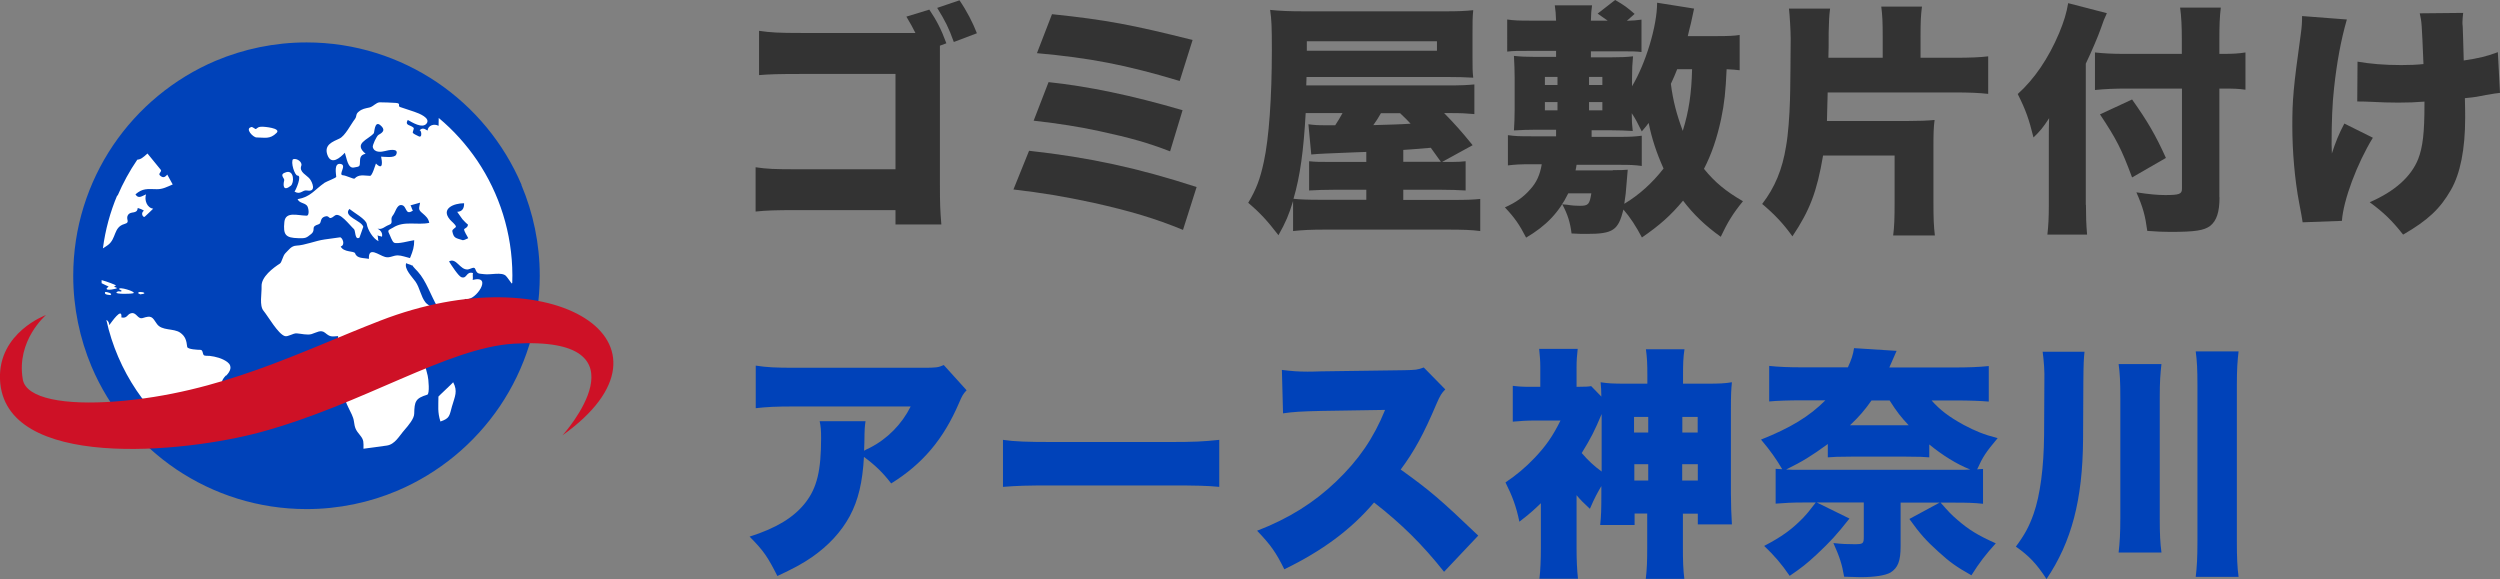 <?xml version="1.0" encoding="UTF-8"?>
<svg id="_レイヤー_2" data-name="レイヤー 2" xmlns="http://www.w3.org/2000/svg" viewBox="0 0 174.43 40.4">
  <rect x="0" y="0" width="174.43" height="40.4" fill="#808080" stroke="none"/>
  <defs>
    <style>
      .cls-1 {
        fill: #0042b9;
      }

      .cls-1, .cls-2, .cls-3, .cls-4, .cls-5 {
        stroke-width: 0px;
      }

      .cls-2 {
        fill: #333;
      }

      .cls-3 {
        fill: #fff;
      }

      .cls-4 {
        fill: #ce1126;
      }

      .cls-5 {
        fill: #4b4b4b;
      }
    </style>
  </defs>
  <g id="_コンテンツ系1" data-name="コンテンツ系1">
    <g>
      <path class="cls-2" d="M65.58,3.18v9.67c0,1.43.02,1.82.1,2.81h-3.2v-1h-6.85c-1.56,0-2.14.02-2.91.1v-3.09c.82.12,1.27.14,2.96.14h6.8v-6.65h-6.6c-1.56,0-2.21.02-2.92.08v-3.09c.82.12,1.36.15,2.97.15h7.94c-.2-.41-.32-.61-.63-1.14l1.6-.49c.49.73.82,1.34,1.19,2.35l-.46.17ZM66.95.03c.49.71.93,1.56,1.21,2.29l-1.61.61c-.37-1.02-.58-1.43-1.16-2.38l1.56-.53Z"/>
      <path class="cls-2" d="M71.8,10.52c4.2.46,7.63,1.21,11.69,2.53l-.95,2.99c-1.95-.8-3.65-1.31-6.29-1.9-2.06-.44-3.5-.68-5.54-.92l1.09-2.7ZM73.16,5.73c2.75.29,5.8.92,9.35,1.96l-.87,2.87c-1.5-.58-2.79-.95-4.93-1.41-1.51-.32-2.69-.51-4.59-.73l1.04-2.69ZM73.4.99c3.76.39,5.63.75,9.81,1.8l-.9,2.86c-3.81-1.14-6.29-1.61-9.96-1.94l1.05-2.72Z"/>
      <path class="cls-2" d="M100.65,11.3h.61c.46,0,.73-.02,1-.05v2.04c-.53-.03-1-.05-1.65-.05h-2.7v.71h3.38c1.07,0,1.5-.02,1.99-.07v2.24c-.61-.08-1.19-.1-2.35-.1h-8.45c-1.02,0-1.61.03-2.26.1v-2.09c-.29.95-.51,1.48-1.02,2.38-.77-1-1.27-1.55-2.11-2.26.56-.94.83-1.65,1.09-2.86.36-1.65.56-4.49.56-7.8,0-1.65-.02-2.09-.12-2.8.66.07,1.31.1,2.4.1h9.82c.87,0,1.39-.02,1.95-.08-.05.53-.05.82-.05,1.56v1.77c0,.66,0,.92.05,1.38-.54-.03-1.07-.05-1.94-.05h-9.69l-.02.59h9.79c1,0,1.43-.02,1.94-.07v2.07c-.58-.05-.87-.07-1.67-.07h-.44c.75.77,1.16,1.22,1.99,2.24l-2.12,1.16ZM95.34,13.24h-2.28c-.68,0-1.19.02-1.72.05v-2.04c.48.05.71.05,1.73.05h2.26v-.7q-.58.02-.83.03c-1.72.07-2.58.1-3.01.15l-.2-2.11c.39.05.56.07,1.22.07h.65c.22-.34.34-.53.51-.85h-2.57c-.14,2.57-.39,4.44-.85,5.98.49.05.94.07,1.94.07h3.14v-.71ZM100.26,3.54v-.66h-9.08v.66h9.08ZM96.35,7.9c-.22.39-.31.51-.53.83,1.02-.03,1.89-.05,2.6-.1-.22-.24-.29-.31-.73-.73h-1.34ZM100.54,11.3q-.49-.68-.71-.99-1.39.12-1.92.15v.83h2.63Z"/>
      <path class="cls-2" d="M121.37,4.9c-.27-.03-.46-.05-.9-.07-.07,1.56-.15,2.35-.39,3.5-.29,1.33-.65,2.4-1.19,3.45.75.93,1.51,1.56,2.72,2.26-.68.83-1.07,1.46-1.55,2.48-1.09-.78-1.9-1.56-2.63-2.52-.87,1.04-1.61,1.7-2.87,2.57-.41-.78-.82-1.41-1.29-1.95-.36,1.44-.71,1.7-2.55,1.7-.31,0-.56,0-1.07-.03-.09-.75-.27-1.34-.65-2.04.12.02.24.03.29.03.44.07.71.08.94.08.59,0,.68-.1.8-.87h-1.61c-.65,1.33-1.53,2.26-2.94,3.09-.46-.9-.8-1.39-1.48-2.11.76-.34,1.29-.71,1.77-1.26.44-.48.68-1.02.8-1.75h-.73c-.83,0-1.1.02-1.63.08v-2.11c.51.07.76.08,1.63.08h1.73v-.46h-1.36c-.56,0-1.07.02-1.58.05.03-.51.05-.87.05-1.46v-2.21c0-.58-.02-.85-.05-1.53.46.05.85.07,1.55.07h1.39v-.42h-1.78c-.97,0-1.17,0-1.63.05V1.36c.48.07.8.08,1.63.08h1.78c-.02-.48-.03-.68-.09-1.07h2.6c-.05.37-.07.59-.08,1.07h1.17s-.24-.17-.7-.49l1.22-.95c.63.36.83.51,1.36.97l-.54.48c.48-.02.66-.03,1.02-.08v2.26c-.44-.05-.65-.05-1.63-.05h-1.9v.42h1.39c.73,0,1.1-.02,1.55-.07-.05.54-.07.87-.07,1.55v.54c.95-1.58,1.75-4.2,1.75-5.83l2.58.41q-.1.46-.22,1.02c-.07.24-.1.42-.22.9h2.01c.85,0,1.24-.02,1.61-.08v2.46ZM107.79,5.37v.56h.88v-.56h-.88ZM107.79,7.12v.58h.88v-.58h-.88ZM112.53,11.87c.63,0,.71,0,1.04-.03q-.02.22-.07.83c-.05.73-.09,1.04-.17,1.55,1.05-.63,1.95-1.45,2.74-2.46-.49-1.09-.82-2.09-1.04-3.18-.14.19-.24.31-.48.59-.31-.63-.44-.88-.7-1.27,0,.54.02.83.07,1.24-.51-.03-.95-.05-1.51-.05h-1.36v.46h1.87c.87,0,1.12-.02,1.63-.08v2.11c-.53-.07-.78-.08-1.63-.08h-2.92c-.03.17-.03.22-.07.39h2.6ZM111.8,5.93v-.56h-.93v.56h.93ZM111.8,7.7v-.58h-.93v.58h.93ZM117.02,4.83c-.15.39-.22.54-.44,1.02.15,1.19.41,2.16.83,3.28.43-1.38.61-2.62.65-4.3h-1.04Z"/>
      <path class="cls-2" d="M127.2,10.85c-.43,2.52-.92,3.82-2.14,5.64-.63-.88-1.22-1.51-2.11-2.26.88-1.14,1.41-2.4,1.67-4.04.14-.77.24-2.11.27-3.2.02-.15.05-3.94.05-4.28,0-.54-.07-1.7-.12-2.11h2.87c-.07.53-.08.87-.1,1.68,0,.92,0,1.22-.02,1.75h3.79v-1.43c0-1.07-.02-1.51-.1-2.14h2.84c-.08.61-.1,1.04-.1,2.14v1.43h2.41c1,0,1.78-.03,2.31-.1v2.62c-.63-.07-1.33-.1-2.31-.1h-8.89c0,.32-.02.6-.02.75-.02.73-.02.75-.03,1.24h5.71c.76,0,1.27-.02,1.8-.07-.07.51-.08,1.02-.08,1.8v3.91c0,1.17.02,1.67.1,2.35h-2.91c.08-.63.1-1.17.1-2.35v-3.23h-5Z"/>
      <path class="cls-2" d="M145.54,14.3c0,.75.02,1.36.08,2.07h-2.77c.07-.63.1-1.19.1-2.02v-4.37c0-.92,0-1.17.02-1.73-.43.66-.63.9-1.09,1.34-.32-1.29-.54-1.92-1.1-3.03,1.16-1.04,2.14-2.48,2.89-4.25.34-.83.51-1.38.63-2.09l2.7.7c-.15.31-.27.61-.43,1.09-.17.49-.61,1.53-1.04,2.43v9.86ZM154.86,13.77c0,1.02-.2,1.63-.65,1.99-.43.32-1.04.42-2.79.42-.53,0-.88-.02-1.6-.07-.14-1.04-.29-1.63-.76-2.69.92.14,1.5.19,2.01.19.99,0,1.17-.07,1.17-.44v-6.99h-3.88c-.8,0-1.51.03-2.19.1v-2.62c.65.07,1.24.1,2.07.1h3.99v-1.02c0-.85-.03-1.58-.12-2.21h2.84c-.08.66-.1,1.29-.1,2.21v1.02h.17c.75,0,1.16-.02,1.65-.1v2.6c-.46-.07-.85-.08-1.58-.08h-.24v7.58ZM148.76,6.94c1.07,1.51,1.65,2.5,2.36,4.08l-2.36,1.36c-.75-2.01-1.09-2.67-2.24-4.4l2.24-1.04Z"/>
      <path class="cls-2" d="M163.75,1.34c-.42,1.46-.71,3.04-.9,4.83-.12,1.05-.17,2.33-.17,3.91,0,0,0,.15.02.63.24-.75.49-1.38.87-2.09l1.99.99c-1.1,1.79-2.06,4.35-2.16,5.8l-2.74.1q-.05-.36-.24-1.34c-.31-1.62-.48-3.59-.48-5.39s.07-2.67.58-6.32c.09-.65.1-.9.1-1.34l3.13.24ZM164.48,4.3c.87.15,1.84.24,3.06.24.63,0,1.05-.02,1.55-.07-.12-2.89-.12-2.92-.26-3.54l3.03-.03c-.03.32-.05.46-.05.65,0,.07,0,.17.02.32.02.32.03,1.12.07,2.35.99-.14,1.68-.31,2.38-.58l.15,2.84c-.29.03-.39.05-.99.15-.61.12-.65.14-1.46.22.02.82.02.99.02,1.38,0,2.18-.34,3.89-1,5.03-.75,1.31-1.6,2.11-3.33,3.11-.78-.99-1.34-1.53-2.33-2.26,1.77-.77,2.89-1.79,3.38-3.01.32-.82.44-1.82.44-3.81v-.2c-.66.05-1.09.07-1.82.07-.65,0-1.19-.02-1.78-.05q-.56-.03-1.09-.03l.02-2.77Z"/>
      <path class="cls-1" d="M67.45,27.22c-.25.27-.31.36-.53.88-1.09,2.55-2.55,4.27-4.74,5.63-.59-.77-1.16-1.31-1.9-1.85-.1,1.77-.39,3.01-.99,4.13-.59,1.09-1.48,2.06-2.65,2.87-.7.48-1.27.78-2.4,1.31-.68-1.34-.95-1.75-1.94-2.75,1.87-.59,3.09-1.34,3.89-2.36.82-1.05,1.1-2.26,1.1-4.52,0-.54-.02-.8-.1-1.17h3.2c-.05.34-.07.49-.08,1.46,0,.02-.02.43-.02.6q.1-.07.39-.2c1.24-.63,2.24-1.65,2.86-2.89h-8.11c-1.29,0-1.89.03-2.7.12v-2.97c.78.12,1.36.15,2.75.15h8.91c.95,0,1.07-.02,1.46-.19l1.6,1.77Z"/>
      <path class="cls-1" d="M69.98,30.69c.8.12,1.72.15,3.48.15h8.13c1.7,0,2.35-.03,3.48-.15v3.28c-.82-.08-1.56-.1-3.5-.1h-8.09c-1.9,0-2.46.02-3.5.1v-3.28Z"/>
      <path class="cls-1" d="M100.75,39.89c-1.48-1.87-2.97-3.35-4.88-4.83-1.6,1.89-3.62,3.38-6.26,4.66-.59-1.19-.95-1.7-1.9-2.69,2.21-.85,3.96-1.95,5.51-3.43,1.58-1.51,2.62-3.03,3.42-5l-4.42.07c-1.46.03-2.01.07-2.7.17l-.08-3.03c.66.08,1.12.12,1.78.12.14,0,.46,0,.95-.02l5.81-.08c.8-.02.9-.02,1.36-.19l1.5,1.53c-.25.25-.36.42-.61,1-.9,2.12-1.55,3.31-2.5,4.59,2.06,1.48,2.75,2.07,5.41,4.61l-2.38,2.52Z"/>
      <path class="cls-1" d="M111.75,33.88c-.31.53-.48.83-.82,1.62-.49-.46-.63-.59-.93-.95v3.67c0,.82.03,1.55.1,2.16h-2.69c.07-.58.1-1.36.1-2.16v-3.11c-.46.44-.73.7-1.5,1.29-.22-1.07-.49-1.78-.97-2.74.73-.49,1.41-1.05,2.04-1.72.78-.82,1.26-1.51,1.8-2.6h-1.73c-.59,0-1.09.03-1.6.08v-2.5c.41.05.66.07,1.31.07h.61v-1.36c0-.42-.03-.85-.08-1.29h2.69c-.05.41-.08.83-.08,1.31v1.34c.66,0,.85-.02,1.02-.05l.71.73c0-.39-.02-.61-.05-1,.51.08.83.1,1.8.1h1.46v-.58c0-.82-.02-1.22-.1-1.82h2.69c-.09.59-.1,1.02-.1,1.84v.56h1.61c.97,0,1.31-.02,1.8-.1-.05.51-.07.8-.07,1.96v5.78c0,.76.03,1.56.07,2.18h-2.38v-.75h-1.04v2.29c0,1.09.02,1.58.1,2.26h-2.69c.08-.7.1-1.16.1-2.23v-2.33h-.88v.8h-2.4c.07-.65.08-1.14.08-2.09v-.66ZM111.75,28.89c-.49,1.17-.75,1.68-1.39,2.72.46.53.83.88,1.39,1.29v-4.01ZM114.01,29.09v1.09h.99v-1.09h-.99ZM114.03,32.39v1.14h.97v-1.14h-.97ZM118.45,30.18v-1.09h-1.07v1.09h1.07ZM118.46,33.53v-1.14h-1.09v1.14h1.09Z"/>
      <path class="cls-1" d="M125.81,35.06c-.73,0-1.34.03-1.92.08v-2.43c.24.02.29.02.46.03-.43-.73-.8-1.26-1.48-2.07,2.02-.8,3.37-1.61,4.49-2.74h-1.63c-.92,0-1.77.03-2.29.08v-2.48c.65.07,1.34.1,2.41.1h3.08c.25-.54.36-.88.43-1.34l2.97.19c-.03.07-.2.44-.51,1.16h4.42c1.12,0,1.85-.03,2.52-.1v2.48c-.53-.05-1.39-.08-2.31-.08h-1.68c.58.66,1.21,1.14,2.23,1.7.83.44,1.41.68,2.38.93-.83.99-1.04,1.31-1.43,2.18.17-.02.22-.02.41-.03v2.43c-.63-.07-1.17-.08-1.92-.08h-1.04c.58.66.76.85,1.16,1.19.8.7,1.44,1.09,2.69,1.65-.71.78-1.14,1.34-1.7,2.23-1.05-.59-1.51-.92-2.31-1.65-.83-.75-1.26-1.22-2.02-2.28l2.11-1.14h-2.72v3.04c0,1.05-.19,1.51-.71,1.84-.36.2-1.09.32-2.09.32-.27,0-.51-.02-1.14-.03-.15-.88-.32-1.39-.75-2.35.61.07.97.08,1.46.08.61,0,.66-.03.66-.51v-2.4h-3.28l2.28,1.12c-.88,1.12-1.34,1.62-2.28,2.5-.7.65-1.04.92-1.89,1.5-.58-.85-1.07-1.41-1.78-2.09,1.21-.63,1.92-1.14,2.7-1.94.29-.31.44-.48.9-1.09h-.85ZM136.64,32.78c.36,0,.48,0,.83-.02-.94-.37-1.95-1-2.86-1.75v.9c-.39-.03-.65-.05-1.61-.05h-3.86c-.92,0-1.22.02-1.61.05v-.93c-1.17.85-1.72,1.19-2.91,1.78.31.02.53.02.99.02h11.03ZM133.17,29.67c-.54-.58-.8-.9-1.33-1.73h-1.26c-.44.63-.85,1.12-1.5,1.73h4.08Z"/>
      <path class="cls-1" d="M145.34,30.66c-.03,4.22-.8,7.14-2.55,9.74-.7-1.07-1.22-1.62-2.14-2.26.61-.82.93-1.41,1.24-2.29.46-1.31.71-3.25.73-5.46l.02-3.81c.02-.7-.03-1.34-.12-2.04h2.92c-.05.48-.07.8-.08,2.12l-.02,3.99ZM150.81,25.39c-.08.68-.12,1.26-.12,2.33v8.43c0,1.12.03,1.73.12,2.4h-2.99c.08-.7.12-1.33.12-2.41v-8.41c0-1.07-.03-1.7-.12-2.33h2.99ZM156.19,24.52c-.08.68-.12,1.24-.12,2.35v10.93c0,1.12.03,1.78.12,2.45h-2.99c.08-.68.12-1.31.12-2.45v-10.93c0-1.1-.03-1.68-.12-2.35h2.99Z"/>
    </g>
    <g>
      <g>
        <circle class="cls-3" cx="21.39" cy="19.24" r="14.84"/>
        <path class="cls-1" d="M36.39,12.9c-1.24-2.92-3.3-5.4-5.9-7.16-2.6-1.75-5.73-2.78-9.1-2.78-2.24,0-4.39.46-6.34,1.28-2.92,1.24-5.4,3.3-7.16,5.9-1.75,2.6-2.78,5.73-2.78,9.1,0,2.24.46,4.39,1.28,6.34,1.24,2.92,3.3,5.4,5.9,7.16,2.6,1.75,5.73,2.78,9.1,2.78,2.24,0,4.39-.46,6.33-1.28,2.92-1.24,5.4-3.3,7.16-5.9,1.75-2.6,2.78-5.73,2.78-9.1,0-2.24-.46-4.39-1.28-6.33ZM20.46,11.11c.25-.09.66.2.56.46-.17.44.41.66.6.92.17.22.48.93-.2.8-.32-.06-.44.33-.87.08.11-.15.53-1.13.21-1.12-.2,0-.5-.95-.31-1.15ZM19.98,12.01c-.15.04.12-.03,0,0,.54-.15.56.74.31.95-.53.42-.55-.02-.46-.38.04-.16-.41-.41.15-.57ZM8.2,13.66c.38-.89.84-1.73,1.38-2.52.24-.02.38-.13.71-.43.31.38.62.76.93,1.14.1.12-.21.26-.06.39.19.17.32.17.51-.06.13.23.25.46.38.69-.38.16-.7.34-1.11.33-.66-.01-.98-.08-1.49.36.21.34.45.12.74,0-.13.39.06.94.5,1-.2.19-.39.38-.59.56-.09.09-.33-.23-.06-.42-.1-.08-.31-.16-.43-.19-.04.46-.48.19-.67.48-.21.31.2.51-.26.64-.77.22-.55,1.01-1.14,1.46-.06.05-.21.14-.36.24.17-1.3.51-2.54,1-3.7ZM9.77,20.53s-.08-.05-.13-.07c-.03-.14.36-.08.41-.04.12.09-.25.11-.28.12ZM8.34,20.33c.06.02.11.01.16-.03-.06-.05-.12-.09-.19-.12-.06-.22,1.18.17,1.01.27-.13.07-1.26.08-1.2-.04.06-.07.13-.1.22-.08-.07-.03-.03-.01,0,0ZM7.08,19.54c.47.13.93.32,1.01.37.02.01-.17.09-.11.11.06.01.12.04.18.07.06.05-.77.23-.72.04.04-.05.09-.1.14-.14,0,.01-.24-.11-.49-.23,0-.07,0-.15,0-.22ZM7.34,20.37c.08-.02.58.11.36.22-.07-.01-.15-.02-.22-.03-.15-.03-.19-.09-.14-.19ZM15.76,26.2c-.31.33-.3.47-.34.89-.06.55-.12,1.62-.74,1.67-1.02.07-1.31.9-1.59,1.7-.05.13-.1.24-.15.33-1.33-.98-2.49-2.18-3.41-3.54-.99-1.47-1.72-3.14-2.11-4.93.14.07.2.21.2.36h0s.02-.02.03-.03c.1-.12.89-1.3.82-.5.44.09.38-.25.71-.3.35-.06.43.45.78.34.6-.19.65-.1.98.4.34.51,1.17.3,1.63.62.37.26.44.56.49.99.02.18.75.21.92.21.18,0,.15.26.23.36.06.08.32.05.41.06.42.05.89.17,1.24.43.39.3.2.66-.08.95ZM17.53,8.86c.1-.02.28.17.33.14.2-.14.16-.15.46-.16.08,0,1.31.09.98.43h0s0,0,0,0c-.47.47-.84.32-1.4.32-.24,0-.83-.62-.37-.72ZM31.55,28.3c-.2.7-.14.88-.82,1.11-.21-.66-.14-1.06-.14-1.74,0-.02.93-.88,1.03-1,.33.63.12.98-.07,1.64ZM35.7,19.78c-.14-.18-.27-.39-.4-.53-.29-.29-1.06-.06-1.51-.12-.39-.05-.49.01-.63-.36-.07-.2-.34.01-.52.03-.55.05-.8-.85-1.31-.56.16.26.66,1.03.86,1.1.41.14.32-.43.81-.29-.04.15.02.33-.02.48,1.45-.37.2,1.47-.44,1.33-.17-.04-.11.22-.29.28-.28.08-.57.17-.85.25-.36.1-.68.37-.88.02-.47-.81-.78-1.81-1.37-2.46-.1-.11-.28-.28-.41-.47,0,.01,0,.03.01.05-.11-.08-.28-.09-.41-.17-.15.41.41.95.65,1.29.3.43.37,1.03.69,1.44.14.18.38.26.51.45.11.16.33.68.5.75.26.1,1.1-.28,1.39-.36-.15.37-.49,1.61-.84,1.77-.67.3-.84.57-1.28,1.19-.03.05-.35.4-.36.38.08.31.16.63.24.94.06.23.15,1.28-.03,1.33-.83.25-.89.48-.91,1.32,0,.35-.41.83-.67,1.13-.38.43-.67,1.02-1.25,1.1-.54.07-1.08.14-1.62.22,0-.44.04-.6-.23-.93-.32-.39-.37-.5-.44-1-.07-.57-.76-1.35-.6-1.85.31-.98.22-1.33-.04-2.33-.08-.3-.46-.47-.53-.75-.06-.22.07-.76.07-1-.47.04-.55.07-.91-.23-.3-.24-.58-.02-.94.09-.29.09-.74-.03-1.04-.05-.25-.02-.61.26-.83.19-.47-.15-1.16-1.37-1.48-1.76-.31-.36-.12-1.22-.14-1.71-.03-.66.81-1.29,1.28-1.59.13-.08.2-.53.37-.71.25-.24.41-.52.77-.54.62-.03,1.33-.34,1.97-.43.36-.05.72-.1,1.08-.15.15-.02.41.53.05.64.22.43.94.29,1.01.48.12.37.6.31.96.38-.05-.9.69-.25,1.13-.13.33.09.55-.11.88-.11.27,0,.59.13.86.19,0,0,0,0,0,0,0-.02,0-.04.02-.06.18-.45.27-.71.27-1.19-.28.03-1.18.3-1.41.17-.14-.08-.27-.51-.35-.65-.13-.25.04-.25.27-.39.78-.51,1.69-.16,2.54-.34-.06-.31-.23-.46-.45-.65-.34-.28-.27-.32-.19-.76-.22.06-.45.13-.67.19.08.1.08.26.17.36-.56.39-.4-.33-.79-.38-.34-.05-.43.52-.61.72-.25.29.11.53-.29.67-.28.1-.46.35-.78.25.23.13.37.32.31.57-.09-.05-.22-.04-.31-.1.05.13.02.28.07.41-.38-.17-.76-.8-.82-1.2-.06-.34-.91-.8-1.21-1.05-.48.53.84.8.97,1.25,0-.03-.26.74-.27.75-.33.21-.27-.49-.38-.59-.33-.3-1-1.23-1.35-.94-.49.4-.29-.07-.69.06-.37.12-.2.47-.43.54-.61.18-.15.37-.52.68-.36.3-.42.3-.89.29-.9-.02-1.07-.23-.98-1.13.08-.76.92-.45,1.55-.44.23,0,.14-.59.02-.71-.21-.21-.5-.15-.65-.44.92-.16,1.16-.64,1.89-1.15.12-.08.81-.34.81-.41-.01-.21-.18-.99.31-.9.46.09-.21.77.16.79.21.01.76.29.81.23.3-.32.65-.2,1.08-.19.15,0,.35-.71.41-.86.53.53.43-.16.36-.48.2,0,.93.12,1.05-.14.23-.49-.56-.31-.78-.25-.26.07-.75.13-.85-.28-.03-.13.27-.78.4-.85.36-.19.48-.38.12-.68-.4-.33-.4.51-.45.57-.4.46-1.45.7-.57,1.43-.28.06-.38.2-.39.45-.02.46.02.43-.43.51-.43.08-.5-.67-.63-1.03-.31.33-.95.91-1.22.14-.24-.7.37-.91.84-1.13.4-.18.8-1,1.08-1.36.16-.21.03-.33.27-.52.24-.2.44-.22.75-.29.26-.06.46-.35.71-.36.37,0,.73.02,1.1.04.45.02.11.22.33.29.33.11.66.22.99.33.36.12,1.13.44.86.81-.29.4-1.04-.09-1.32-.24-.23.41.2.33.41.55.05.06-.1.3-.05.36.08.09.28.16.38.22.32.19.2-.51.07-.39.17-.18.3-.18.57,0,.04-.37.46-.5.77-.33,0-.18,0-.37.01-.55,1.03.86,1.93,1.86,2.69,2.98,1.54,2.29,2.44,5.04,2.45,8,0,.18,0,.36-.01.54Z"/>
        <path class="cls-5" d="M8.34,20.33h0s.02,0,0,0Z"/>
        <path class="cls-1" d="M32.64,15.64c.01.07-.35-.31-.38-.35-.12-.17-.24-.34-.36-.51.37-.02.49-.26.48-.6-.71,0-1.65.37-.98,1.15.09.11.38.33.41.47.02.1-.28.18-.25.34.1.5.24.46.73.62.12,0,.26-.1.38-.14-.08-.18-.27-.43-.29-.62,0-.05.31-.13.26-.36Z"/>
      </g>
      <path class="cls-4" d="M3.21,21.98s-2.09,1.77-1.62,4.49c.23,1.35,2.95,1.81,6.48,1.54,7.32-.56,12.94-3.5,18.47-5.64,12.05-4.67,21.75,1.55,12.71,8,0,0,6.31-6.97-3.4-6.39-4.64.28-10.52,4.23-17.66,6.17C12.87,31.6.26,32.86,0,26.47c-.13-3.28,3.21-4.49,3.21-4.49Z"/>
    </g>
  </g>
</svg>